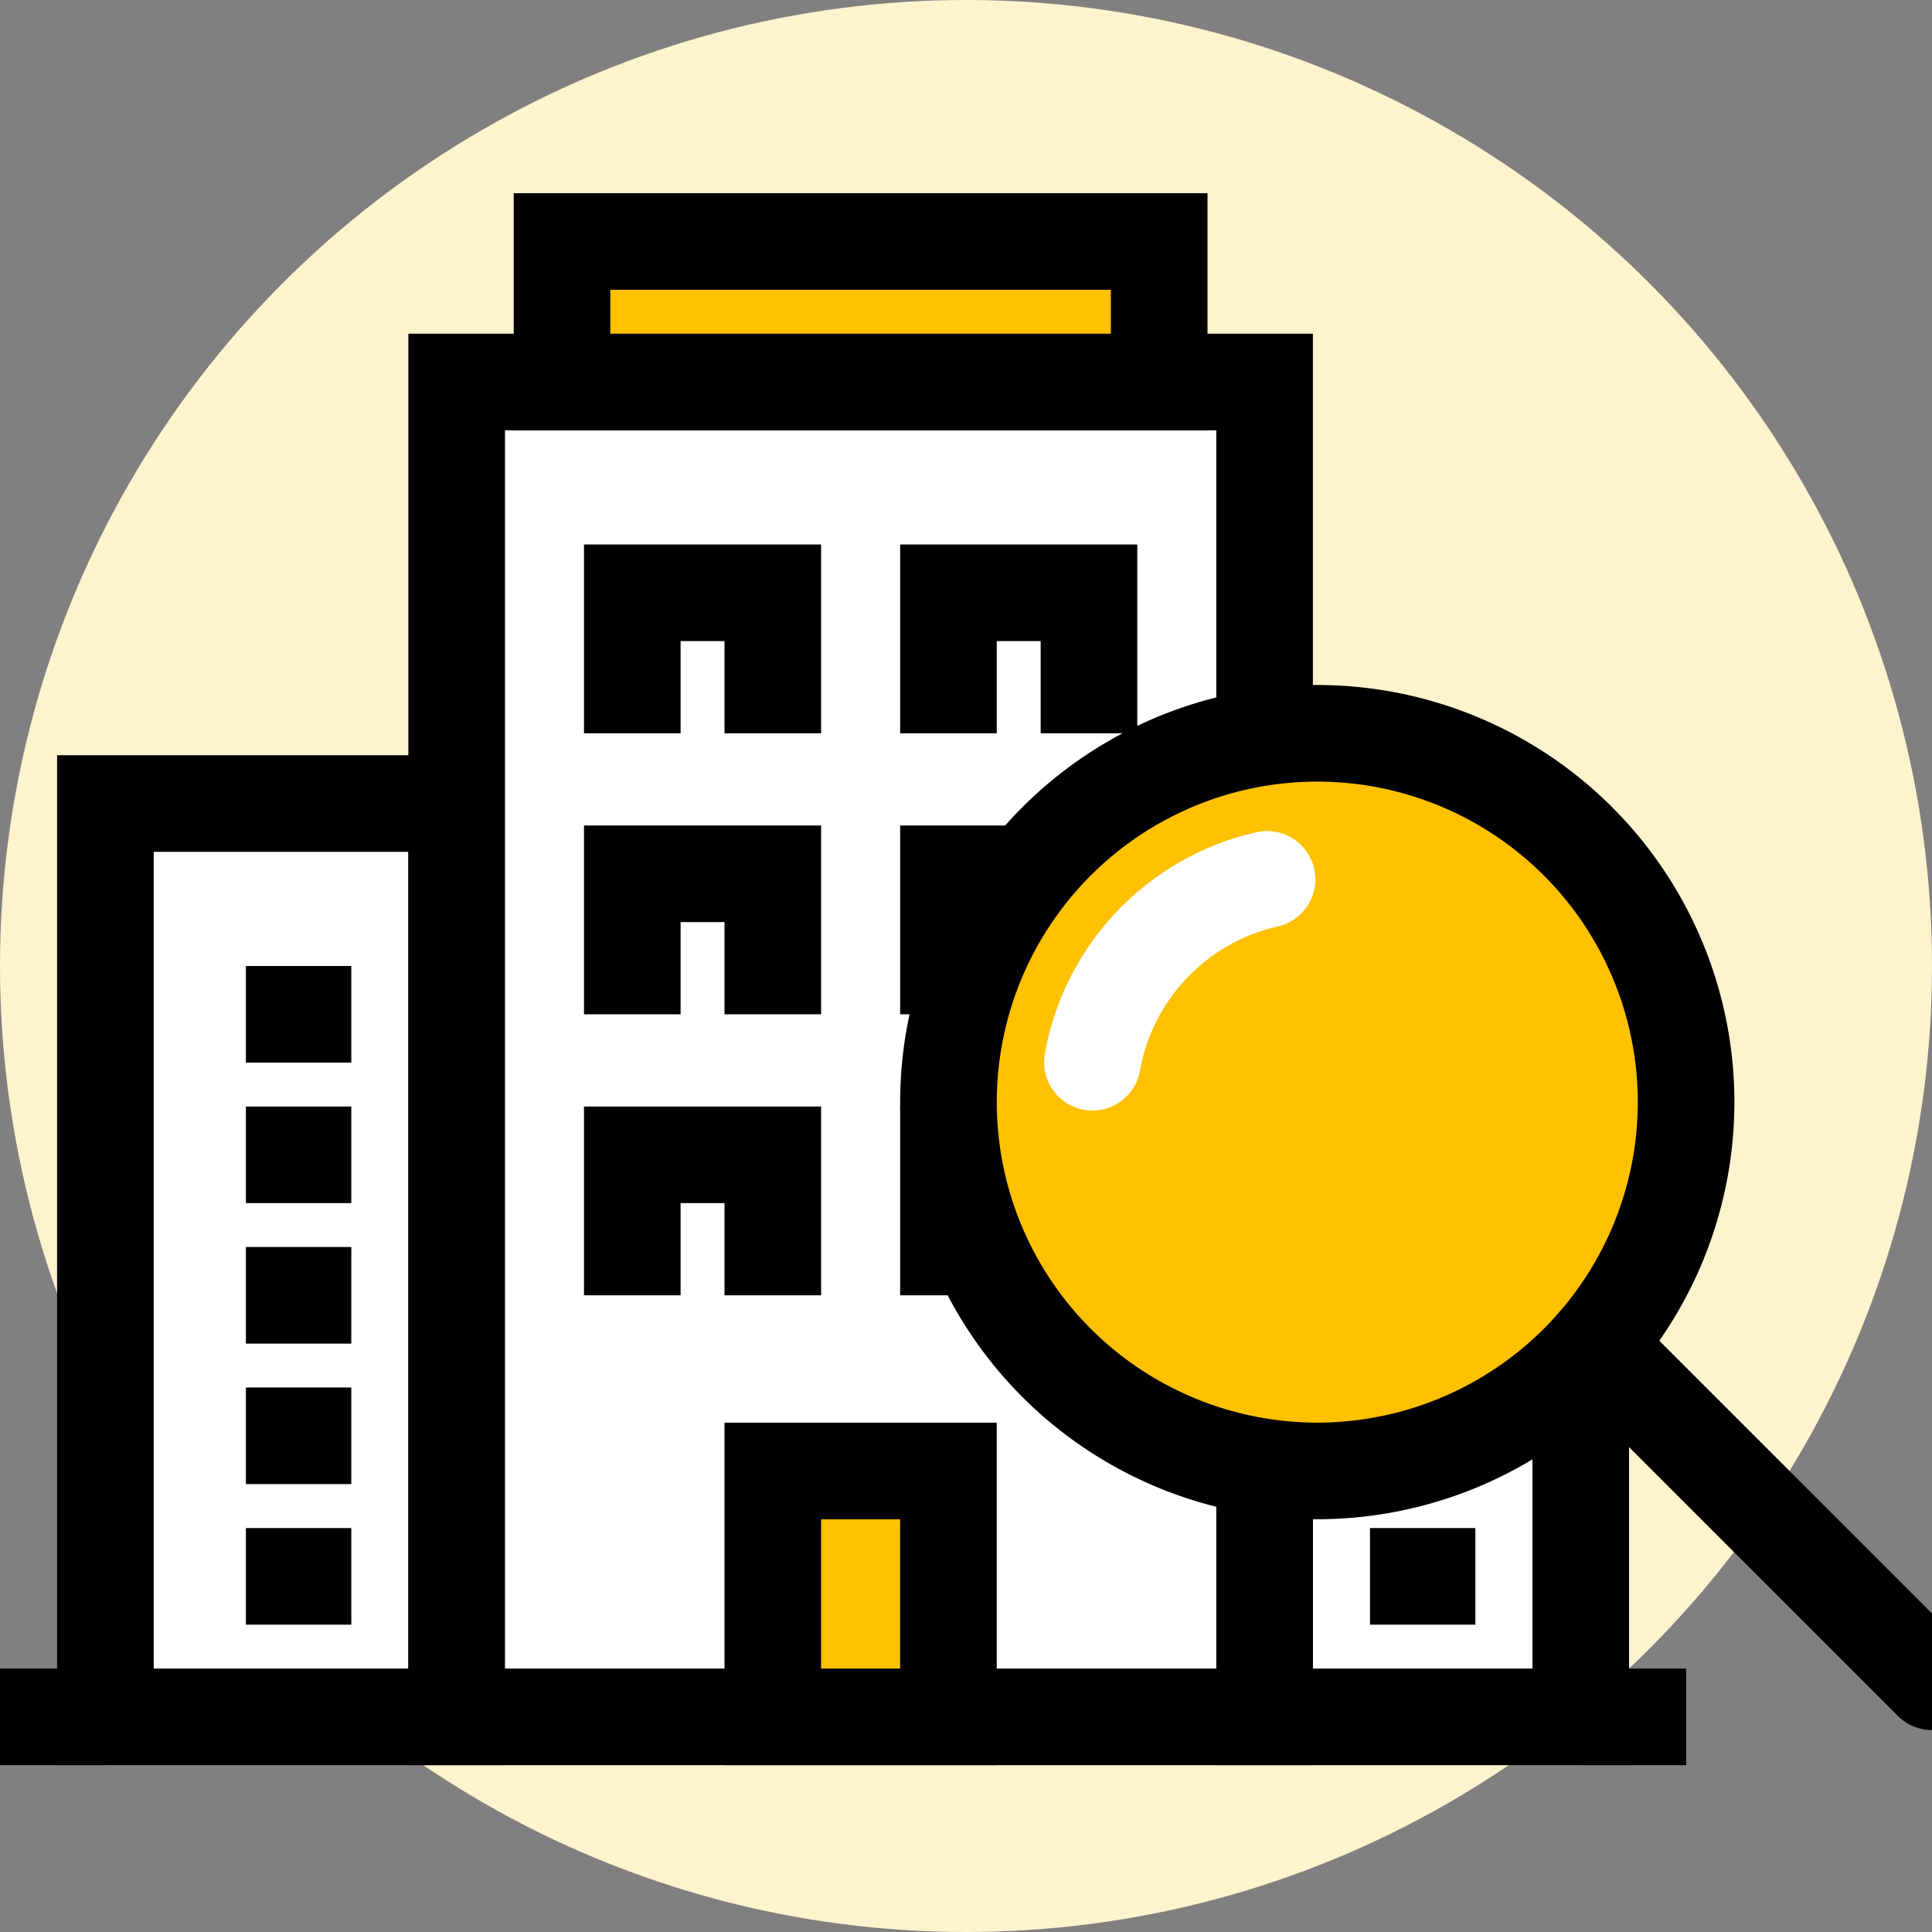 <svg xmlns="http://www.w3.org/2000/svg" width="40" height="40" xmlns:v="https://vecta.io/nano"><rect width="100%" height="100%" fill="#808080" stroke="none"/><style><![CDATA[.B{stroke:#000}.C{stroke-width:2}.D{fill:#ffc100}.E{stroke-linecap:round}]]></style><g fill="none" fill-rule="evenodd"><circle fill="#fff3cd" cx="20" cy="20" r="20"/><path fill="#fff" d="M2.182 35.546h7.273V16.636H2.182z"/><path d="M2.182 35.546h7.273V16.636H2.182z" class="B C"/><path fill="#fff" d="M26.182 35.546h6.546V23.909h-6.546z"/><path d="M26.182 35.546h6.546V23.909h-6.546z" class="B C"/><path fill="#fff" d="M26.182 23.909h5.091V21h-5.091z"/><path d="M26.182 23.909h5.091V21h-5.091z" class="B C"/><path fill="#fff" d="M9.455 35.546h16.727V7.909H9.455z"/><path d="M9.455 35.546h16.727V7.909H9.455z" class="B C"/><path d="M11.636 7.909H24V5H11.636z" class="D"/><path d="M11.636 7.909H24V5H11.636z" class="B C"/><path d="M16 35.546h3.636v-5.091H16z" class="D"/><g class="B C"><path d="M16 35.546h3.636v-5.091H16zM13.091 21v-2.909H16V21m-2.909 5.818v-2.909H16v2.909M19.637 21v-2.909h2.909V21m-9.455-5.818v-2.909H16v2.909"/><path d="M19.637 15.182v-2.909h2.909v2.909m-2.909 11.636v-2.909h2.909v2.909M5.091 21h2.182m-2.182 2.909h2.182m-2.182 2.909h2.182m-2.182 2.909h2.182m-2.182 2.91h2.182m21.091-5.819h2.182m-2.182 2.909h2.182m-2.182 2.91h2.182M2.182 35.546H0m32.728 0h2.182"/></g><path d="M34.909 22.818a7.64 7.64 0 0 1-7.636 7.636 7.64 7.64 0 0 1-7.636-7.636 7.64 7.64 0 0 1 7.636-7.636 7.64 7.64 0 0 1 7.636 7.636" class="D"/><g class="C"><g stroke-linejoin="round"><path d="M34.909 22.818a7.64 7.64 0 0 1-7.636 7.636 7.64 7.64 0 0 1-7.636-7.636 7.64 7.64 0 0 1 7.636-7.636 7.64 7.64 0 0 1 7.636 7.636z" class="B"/><path d="M22.617 21.993c.331-1.877 1.769-3.372 3.616-3.787" stroke="#fff" class="E"/></g><path d="M33.022 27.841L40 34.819" class="B E"/></g></g></svg>